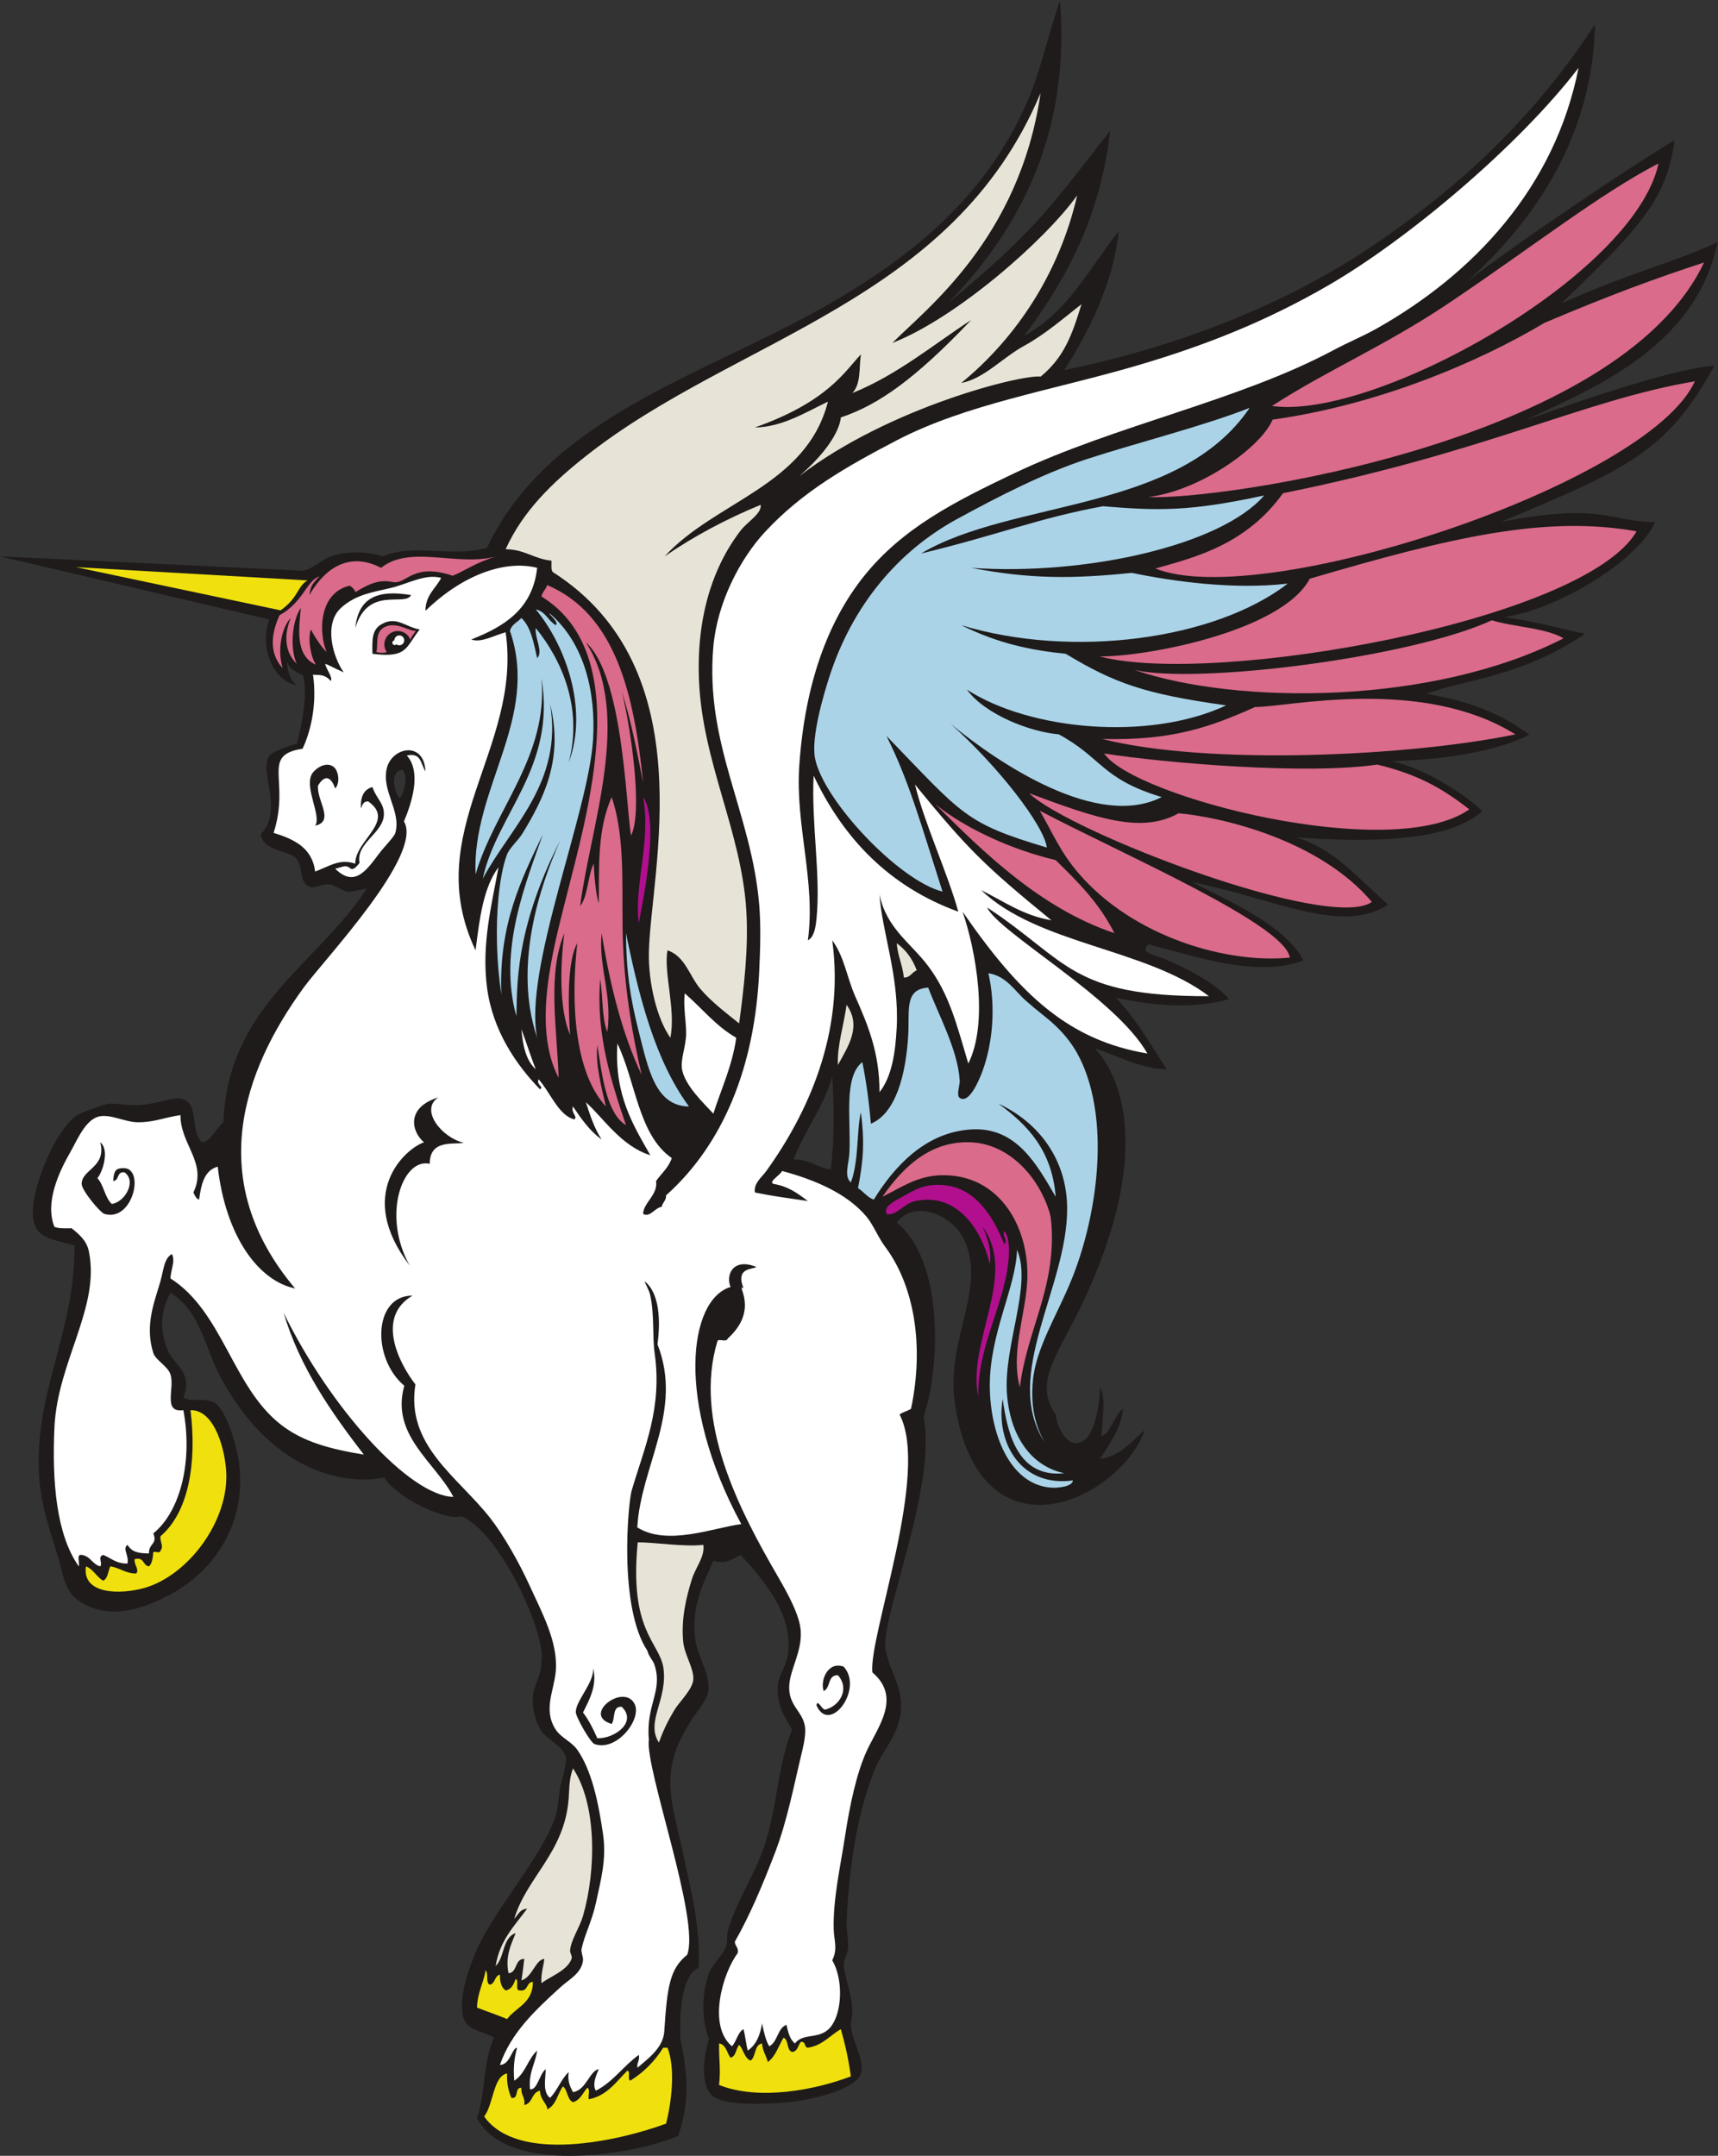 <?xml version="1.0" encoding="UTF-8" standalone="no"?>
<svg
   xmlns:dc="http://purl.org/dc/elements/1.1/"
   xmlns:cc="http://creativecommons.org/ns#"
   xmlns:rdf="http://www.w3.org/1999/02/22-rdf-syntax-ns#"
   xmlns:svg="http://www.w3.org/2000/svg"
   xmlns="http://www.w3.org/2000/svg"
   viewBox="0 0 822.8 1032.36"
   height="1032.36"
   width="822.8"
   xml:space="preserve"
   id="svg2"
   version="1.1"><rect x="0" y="0" width="822.8" height="1032.36" fill="#333333" stroke="none"/><defs
     id="defs6" /><g
     transform="matrix(1.333,0,0,-1.333,0,1032.36)"
     id="g10"><g
       transform="scale(0.1)"
       id="g12"><path
         id="path14"
         style="fill:#1e1b1a;fill-opacity:1;fill-rule:evenodd;stroke:none"
         d="m 3406.99,6656.77 c 110.24,89.89 217.74,184.24 313.94,288.19 96.16,103.93 178.29,217.62 267.62,329.38 -35.71,-312.54 -160.07,-536.44 -308.8,-735.95 155.44,83.03 234.33,242.58 339.68,375.7 -20.6,-190.46 -106.99,-359.6 -195.57,-499.21 426,87.97 818.4,245.64 1132.23,463.18 211.68,146.73 513.09,378.8 774.35,778.46 -10.53,-506 -337.47,-809.01 -461.25,-926.01 160.1,128.69 619.68,435.76 747.08,510.38 -27.4,-220.17 -141.97,-330.78 -406,-585.84 264.45,116.9 393.41,142.22 560.78,219.52 -80.84,-394.77 -488.46,-539.58 -691.01,-640.26 243,88.01 557.44,191.12 679.22,195.69 -171.43,-310.74 -314.91,-371.11 -767.33,-560.46 369.8,71.16 384.95,0.36 554.87,-0.19 -59.64,-134.35 -339.42,-311.58 -543.8,-341.88 132.3,-17.04 223.41,-48.31 292.01,-59.38 -234.48,-159.76 -450.69,-166.73 -569.09,-216.33 135.73,-22.92 256.35,-62.62 368.55,-146.49 -78.16,-41.31 -240.75,-87.88 -495.61,-95.09 113.71,-23.18 258.45,-113.98 326.7,-179.11 -112.68,-104.76 -382.42,-116.16 -669.06,-94.39 140.7,-43.95 214.52,-140.16 330.47,-241.45 -166.47,-112.16 -419.22,25.76 -702.47,79.85 106.37,-56.6 329.22,-148.37 398.83,-280.57 -168.98,-63.87 -385.85,15.32 -535.24,51.47 -21.33,5.16 -19.91,13.59 -30.87,-5.15 -12.11,-20.67 39.73,-29.67 66.89,-41.17 87.64,-37.11 185.45,-89.71 231.59,-144.1 -119.24,-35.53 -270.79,-25.83 -406.57,5.14 66.64,-72.32 90.45,-113.43 182.71,-257.32 -92.12,1.04 -173.81,47.97 -257.33,74.62 128.41,-142.36 175.21,-442.73 -38.6,-900.64 -94.67,-202.75 -185.27,-295.92 -102.93,-414.29 4.48,-42.36 34.71,-102.3 72.05,-102.93 68.85,-1.16 86.02,142.1 87.49,200.71 22.81,-39.94 6.43,-125.28 5.16,-174.98 31.83,5.95 44.91,75.13 77.18,97.78 -9.47,-78.01 -49.29,-125.67 -82.34,-180.12 75.1,8.98 122.16,73.38 159.54,102.92 -52.46,-161.71 -328.7,-360.18 -524.94,-221.29 -98.75,69.89 -147.28,214.84 -159.54,349.96 -19.18,211.34 121.76,400.22 30.88,566.12 -43.05,78.56 -169.72,135.92 -236.74,51.46 170.27,-138.2 156.73,-519.09 96.51,-697.83 48.88,-233.78 -143.96,-703.34 -137.68,-820.4 5.16,-96.42 91.81,-166.59 41.17,-298.49 -21.09,-54.93 -57.27,-95.58 -77.21,-144.09 -61.12,-148.87 -93.22,-337.11 -102.92,-550.691 -1.51,-33.281 7.69,-60.828 5.14,-97.781 -1.18,-17.168 -15.67,-38.711 -15.44,-56.602 0.46,-35.457 30.7,-108.171 30.88,-169.843 0.06,-17.512 -6.61,-37.278 -5.14,-51.465 6.25,-60.371 49.95,-118.653 36.02,-169.832 -14.61,-53.723 -166.67,-94.238 -262.47,-102.934 -82.36,-7.469 -222.4,-13.543 -267.62,20.586 -45.75,34.535 -38.72,134.203 -15.44,205.863 -26.5,65.079 -28.17,162.247 0,236.739 13.41,35.437 47.91,61.316 61.76,97.781 5.56,14.617 1.25,36.769 5.15,51.465 26.36,99.324 91.77,194.601 128.66,298.504 49,138 50.3,300.55 102.93,427.16 -32.36,54.19 -54.61,90.2 -51.47,154.39 2,40.64 29.78,73.55 36.03,113.23 22.97,145.86 -91.4,275.12 -169.83,360.25 -28.27,-14.14 -54.5,-35.7 -97.79,-20.58 -34.06,-79.43 -76.55,-152.21 -66.9,-267.62 6.66,-79.62 63.82,-146.97 46.32,-211.01 -8.47,-30.98 -44.47,-69.92 -66.91,-108.07 -33.43,-56.86 -69.56,-120.79 -66.9,-221.3 2.07,-78.44 29.39,-165.45 46.31,-247.03 24.37,-117.475 64.32,-265.651 54.78,-407.834 -62.59,-27.668 -68.25,-165.227 -65.07,-256.075 29.95,-140.253 30.36,-234.32 -7.98,-347.707 -167.35,-70.73 -617.84,-141.395 -722.82,64.649 31.21,90.312 20.79,201.515 61.76,288.203 -50.06,29.062 -102.69,23.594 -113.23,82.344 -12.09,67.441 18.58,153.308 41.18,211.015 59.68,152.383 229.78,336.465 288.2,488.915 11.04,28.8 14.19,71.78 20.59,113.21 4.88,31.63 26.04,88.89 20.58,113.24 -8.33,37.13 -71.21,66.48 -87.49,92.62 -16.39,26.34 -34.05,68.98 -30.88,123.53 2.38,40.83 30.29,71.3 30.88,123.52 19.91,98.38 -149.44,469.84 -288.2,524.93 -52.13,-18.48 -227.69,62.37 -277.07,139.23 -108.95,-24.23 -389.157,-7.48 -587.551,360 -56.227,104.15 -70.75,236.12 -180.121,303.63 -36.797,-66.5 -38.868,-134.79 -10.293,-205.85 21.199,-52.74 92.367,-78.51 56.605,-169.85 30.531,-21.03 73.148,3.17 113.223,-20.58 41.816,-24.77 80.222,-159.05 87.492,-221.3 26.84,-229.71 -107.899,-389.78 -241.883,-463.19 -95.848,-52.5 -224.246,-100.81 -334.523,-25.73 -52.086,35.47 -56.161,96.13 -72.051,149.25 -29.055,97.12 -70.219,203.88 -72.055,334.52 -4.105,291.97 131.16,489.17 128.664,792.57 -83.945,25.61 -156.699,21.57 -149.25,133.81 6.594,99.25 81.203,275.7 154.399,331.94 13.164,10.12 107.992,43.49 118.367,43.75 30.941,0.78 71.719,-8.11 113.222,-5.14 62.946,4.5 121.793,32.86 154.395,20.58 57.949,-21.82 22.27,-111.77 66.91,-154.39 30.106,-0.1 50.766,51.53 77.195,72.04 14.668,416.09 338.005,567.68 514.655,838.89 -22.08,-0.39 -43.49,-11.29 -66.9,-10.29 -19.13,0.81 -43.29,23.1 -66.91,25.73 -32.77,3.66 -53.02,-19.21 -77.2,-5.15 -32.84,19.1 -16.23,66.03 -41.17,97.78 -23.78,30.28 -117.826,23.35 -128.666,87.5 93.566,96.01 -28.523,256.02 46.32,293.35 10.278,8.83 67.576,27.87 84.046,32.98 16.16,60.71 41.18,179.27 21.08,246.08 -33.07,10.49 -56.47,34.47 -57.01,51.02 -1.2,-21.98 6.42,-65.27 34.23,-88.19 -89.646,18.9 -131.947,142.38 -97.787,236.74 L 0,5745.82 1085.91,5694.36 c 36.77,3.81 66.29,38.68 102.94,51.46 57.89,20.22 133.24,17.86 185.27,0 118.15,48.79 244.81,-5.75 375.69,30.89 220.43,466.97 768.15,615.36 1209.43,864.61 318.35,179.82 582.61,396.88 730.8,735.95 47.95,109.69 72.84,231.76 118.37,365.41 39.1,-495.99 -159.78,-837 -401.42,-1085.91 z M 1446.17,4979 c 22.06,-28.55 5.52,-80.97 -10.29,-102.93 -19.18,22.21 -37.51,98.65 10.29,102.93 z M 2990.13,3877.65 c 6.35,-97.42 8.4,-229.82 -5.16,-334.52 -50.22,6.38 -75.61,37.6 -133.8,36.02 40.06,105.74 106.45,185.17 138.96,298.5 v 0" /><path
         id="path16"
         style="fill:#e7e4d7;fill-opacity:1;fill-rule:evenodd;stroke:none"
         d="m 3738.63,7410.25 c -75.92,-525.76 -416.67,-779.32 -532.35,-897.59 230.33,90 547.26,367.42 663.9,530.09 -64.21,-278.89 -218.62,-512.2 -416.87,-674.2 83.94,16.49 146.31,89.85 226.44,133.81 78.26,42.94 145.75,103.13 205.86,149.26 -35.38,-115.59 -64.02,-191.59 -146.67,-259.91 -64.96,8.93 -545.38,-109.89 -867.19,-357.68 150.25,130.9 148.59,210.38 149.26,211.01 131.88,43.85 263.87,134.57 468.31,349.96 -127.33,-81.94 -265.32,-197.84 -427.15,-262.46 31.81,32.52 23.78,89.44 30.88,138.94 -57.03,-59.8 -118.37,-169.82 -380.84,-262.46 97.13,0.66 184.53,55.62 262.47,92.64 -77.55,-303.29 -404.89,-356.8 -586.7,-555.84 104.5,72.21 219.87,133.54 344.82,185.29 5.13,-31.23 -47.37,-60.47 -72.05,-92.64 -99.95,-130.26 -159.31,-311.52 -149.25,-540.39 12.89,-293.28 152.27,-540.7 169.83,-823.44 8.4,-135.17 -8.09,-275.51 -25.73,-406.57 -48.53,39.27 -97.7,75.64 -138.96,123.51 -38.77,44.99 -54.53,117.95 -118.37,138.96 -14.86,-79.23 30.6,-212.13 10.3,-313.94 -46.32,64.33 -79.79,194.27 -77.2,308.79 6.49,286.99 200.72,1016.02 -344.82,1363.83 -7.95,7.48 -4.53,26.34 -5.14,41.17 -62.52,6.11 -96.49,40.75 -164.69,41.17 62.27,137.97 169.61,240.78 288.21,334.53 540.81,427.58 1317.01,549.55 1633.7,1304.16 z M 3221.72,4356.27 c 32.77,-23.84 56.94,-56.28 72.04,-97.78 -18.05,-5.96 -22.01,-26.02 -46.31,-25.74 -4.61,45.15 -22.02,77.49 -25.73,123.52 z m -180.13,-221.29 c 55.46,-78.17 4.8,-149.85 -30.88,-216.16 -4.26,66.05 21.89,146.2 30.88,216.16 v 0" /><path
         id="path18"
         style="fill:#aad3e8;fill-opacity:1;fill-rule:evenodd;stroke:none"
         d="M 4489.84,6279.43 C 4234,5902.26 3636.31,5951.05 3309.21,5756.13 c 274.33,65.89 421.69,127.48 653.6,169.83 199.03,-16.48 311.19,-19.23 579.22,38.84 -155.58,-180.45 -644.18,-288.73 -1052.71,-260.15 212.65,-40.52 362.84,-39.89 576.43,-18.01 144.26,-29.5 362.75,-61.68 560.96,-38.59 -262.63,-202.16 -774.42,-270.47 -1173.4,-149.25 134.82,-66.84 251.99,-90.27 375.69,-102.93 175.16,-105.51 282.5,-144.25 576.41,-185.28 -276.41,-129.28 -704.84,-90.04 -931.52,56.62 64.96,-88.82 225.95,-151.92 329.94,-160.57 156.98,-84.86 152.86,-160.04 369.99,-225.43 -230.15,-117.4 -583.27,119.2 -758.54,263.07 169.27,-150.88 334.51,-362.44 345.98,-444.44 -295.51,88.02 -301.74,117.14 -576.4,401.07 81.9,-162.84 125.73,-323.02 201.55,-559.36 -158.06,39.86 -428.87,329.18 -458.05,478.62 -14.56,74.63 29.43,225.2 51.47,293.35 83.14,257.17 247.25,450.97 458.04,566.11 150.29,82.11 313.31,165.59 468.33,216.16 176.53,57.59 420.05,118.98 583.64,183.64 v 0" /><path
         id="path20"
         style="fill:#f0e10e;fill-opacity:1;fill-rule:evenodd;stroke:none"
         d="m 272.77,5707.23 832.46,-47.72 c -36.91,-19.99 -32,-61.8 -97.2,-107.47 l -735.26,155.19 v 0" /><path
         id="path22"
         style="fill:#da6b8a;fill-opacity:1;fill-rule:evenodd;stroke:none"
         d="m 2074.04,4356.27 c -35.95,-64.32 -33.3,-218.86 -25.73,-329.38 -39.68,91.46 -35.99,249.03 -20.58,365.41 -61.76,-148.48 -26.71,-337.5 -20.59,-519.8 -96.19,182.74 -20.8,457.83 25.73,643.32 76.43,304.7 249.68,878.98 -87.49,1085.9 3.39,17.21 16,25.17 20.59,41.18 246.3,-105.38 312.24,-391.11 344.81,-710.22 -24.01,120.32 -42.02,217.69 -77.19,329.38 32.76,-130.4 77.19,-434.64 33.45,-519.56 -19.21,123.42 -29.35,575.13 -162.11,694.54 168.72,-259.44 16.44,-659.95 -20.59,-946.96 27.11,29.51 28.67,115.43 48.89,151.83 1.03,-31.56 7.22,-112.01 18.01,-141.53 1.69,125.89 -6.53,259.78 46.32,380.83 53.71,-157.41 33.17,-351.17 41.17,-535.23 7.2,-165.78 33.4,-320.02 66.91,-463.19 -70.25,147.62 -113.82,321.92 -144.11,509.51 -11.82,-123.2 39.03,-219.82 20.59,-355.11 -20.88,52.53 -14.69,119.61 -25.73,190.42 -16.13,-201.41 41.57,-373.58 92.63,-524.95 -69.34,40.48 -86.05,178.13 -102.92,288.21 -7.51,-71 15.79,-155.74 30.87,-221.3 -112.63,121.54 -127.16,370.89 -102.93,586.7 z m -1029.3,1168.26 c -27.86,-27.03 -51.295,-106.6 -29.29,-180.07 -54.864,59.86 -35.579,136.29 -11.1,190.04 85.52,46.83 97.22,124.94 143.32,139.28 -30.06,-30.12 -32,-39.95 -36.03,-66.91 96.83,166.7 214.7,120.67 257.33,97.78 106.42,85.11 278.46,1.38 418.05,42.37 -80.96,-23.84 -118.35,-54.53 -160.73,-70.67 -145.09,48.41 -165.49,-32.49 -214.48,-22.72 -44.45,8.87 -77.59,-1.01 -135.48,-36.47 0.45,7.31 -14.58,22.3 -20.58,23.16 -109.95,-25.42 -112.04,-167.9 -82.12,-238.14 -21.72,20.05 -47.9,63.82 -56.84,81.18 -11.29,-33.18 -1,-98 18.42,-126.79 -80.18,34.15 -58.61,144.76 -54.44,203.99 -27.53,-37.67 -42.27,-137.42 -14.86,-200.65 -50.46,49.8 -40.99,118.23 -21.17,164.62 v 0" /><path
         id="path24"
         style="fill:#da6b8a;fill-opacity:1;fill-rule:evenodd;stroke:none"
         d="m 1389.36,5402.07 c -9.48,-4.5 -31.86,-2.5 -37.49,1.03 8.36,20.56 -7.23,68.28 27.94,87.8 44.29,24.6 96.05,-18.74 113.12,-11.39 0.37,-7.85 -14.12,-16.59 -18.13,-33.72 -6.73,18.61 -24.55,31.91 -45.49,31.91 -26.71,0 -48.37,-21.65 -48.37,-48.37 0,-10.12 3.1,-19.49 8.42,-27.26 v 0" /><path
         id="path26"
         style="fill:#b10f8e;fill-opacity:1;fill-rule:evenodd;stroke:none"
         d="m 2310.78,4881.22 c 62.51,-91.68 -6.76,-396.91 -15.44,-452.9 -18.66,133.72 44.36,291.16 15.44,452.9 v 0" /><path
         id="path28"
         style="fill:#da6b8a;fill-opacity:1;fill-rule:evenodd;stroke:none"
         d="m 3360.27,4855.75 c 110.7,-89.69 278.62,-164.64 432.71,-200.98 78.46,-77.37 154.53,-151.11 211,-262.47 -263.37,88.3 -467.81,287.69 -643.71,463.45 z m 2598.71,2301.9 c -87.4,-404.88 -1023.69,-924.1 -1388.88,-871.44 201.91,130.75 405.67,215.16 637.73,371.1 300.67,202.04 537.67,389.54 751.15,500.34 z M 4125.82,5959.21 c 181.14,20.96 402.96,175.5 446.48,278 378.07,52.53 739.71,206.02 976.29,347.38 233.5,99.18 398.35,159.82 573.75,217.03 -306.99,-650.09 -1749.28,-856.41 -1996.52,-842.41 z m 483.76,13.56 c 733.96,147.91 1080.59,334.85 1479.76,402.03 -165.97,-368.88 -1553.44,-826.48 -1938.25,-672.52 141.29,40.08 324.44,84.15 458.49,270.49 z m 96.28,-307.13 c 506.89,148.91 845.79,228.85 1174.27,170.27 -187.75,-322.77 -1517.64,-558.19 -1929.38,-449.47 169.19,-1.38 654.35,90.13 755.11,279.2 z m 654.11,-149.32 c 76.65,-24.07 194.23,-26.98 257.61,-64.86 -469.25,-240.78 -1175.29,-239.09 -1541.52,-113.64 228.54,-52.07 993.82,44.61 1283.91,178.5 z m -850.61,-311.54 c 119.12,-0.31 597.49,111.35 935.15,-98.31 -374.4,-77.93 -1101.4,-113.85 -1485.13,-16.41 252.51,-6.86 390.24,43.2 549.98,114.72 z m 439.15,-206.79 c 135.33,-33.39 223.12,-76.94 330.51,-161 -278.09,-195.13 -1206.72,44.22 -1312.03,200.76 218.76,-34.31 726.51,-77.36 981.52,-39.76 z M 4234.4,4822.96 c 145.85,-12.39 502.58,-91.5 694.58,-318.51 -152.96,-107.58 -1085.68,250.26 -1231.53,390.5 239,-88.83 402.63,-147.25 536.95,-71.99 z m 399.71,-518.41 c -220.55,-22.7 -559.23,70.74 -759.16,303.08 -65.66,76.31 -93.49,145.98 -139.13,224.51 296.52,-156.02 880.87,-407.81 898.29,-527.59 v 0" /><path
         id="path30"
         style="fill:#aad3e8;fill-opacity:1;fill-rule:evenodd;stroke:none"
         d="m 2249.02,4392.3 c 48.15,-234.91 106.37,-459.76 226.45,-622.73 -120.52,1.66 -145.7,132.33 -180.13,267.62 -31.86,125.21 -45.44,220.64 -46.32,355.11 v 0" /><path
         id="path32"
         style="fill:#ffffff;fill-opacity:1;fill-rule:evenodd;stroke:none"
         d="m 2460.03,4176.14 c 61.95,-52.98 111.8,-118.08 185.28,-159.54 -14.98,-103.4 -53.84,-182.91 -82.35,-272.77 -30.82,34.08 -106.3,103.12 -113.23,164.7 -3.82,34.02 15.45,80.93 15.45,123.51 0,48.69 -10.54,92.32 -5.15,144.1 v 0" /><path
         id="path34"
         style="fill:#da6b8a;fill-opacity:1;fill-rule:evenodd;stroke:none"
         d="m 3664.32,2760.85 c -32.93,121.8 16.66,249.14 25.72,370.56 14.71,196.88 -95.52,396.92 -308.79,391.13 -88.14,-2.39 -142.93,-44.36 -211,-77.21 75.93,109.17 174.35,202.2 319.07,195.58 135.08,-6.19 244.16,-122.68 283.07,-257.33 2.73,-9.42 4.38,-25.74 5.14,-36.03 17.19,-229.95 -88.81,-382.73 -113.21,-586.7 v 0" /><path
         id="path36"
         style="fill:#b10f8e;fill-opacity:1;fill-rule:evenodd;stroke:none"
         d="m 3607.71,3275.5 c 15.33,10.75 -6.84,27.07 0,46.32 18.43,-15.74 19.58,-66.14 15.43,-108.07 -15.65,-158.45 -113.41,-311.86 -108.07,-488.93 -42.36,200.07 142.52,439.11 15.43,612.44 16.73,-38.69 33.63,-85.1 25.74,-133.8 -29.24,123.84 -118.26,258.65 -267.61,226.44 -41.07,-8.85 -70.06,-55.27 -102.94,-46.32 -13.49,28.3 32.45,48.06 56.61,61.75 43.57,24.69 81.68,49.47 154.4,41.17 114.99,-13.1 175.62,-122.59 211.01,-211 v 0" /><path
         id="path38"
         style="fill:#e7e4d7;fill-opacity:1;fill-rule:evenodd;stroke:none"
         d="m 2058.61,1391.89 c 85.74,-129.33 83.69,-364.89 36.02,-530.105 -12.1,-41.93 -42.89,-85.125 -46.32,-123.504 -0.95,-10.683 8.97,-20.593 5.15,-30.879 -16.12,-43.41 -79.07,-63.886 -108.08,-87.5 -2.5,35.11 7.1,58.094 10.3,87.5 -31.42,-1.953 -43.12,-66.121 -82.35,-77.207 4.34,24.825 7.04,51.289 10.3,77.207 -36.03,0 -23.24,-48.828 -56.62,-51.472 -12.03,60.293 7.97,100.496 25.73,144.101 -47.74,-15.734 -39.57,-87.375 -72.05,-118.371 14.45,91.914 67.95,144.778 113.23,205.871 -26.42,-1.039 -32.4,-22.519 -46.32,-36.039 44.31,149.098 181.5,238.338 195.56,432.318 2.97,40.85 1.45,69.16 15.45,108.08 z m 468.33,802.85 c 6.44,-41.9 -27.78,-80.45 -41.18,-123.53 -19.32,-62.09 -39.57,-141.54 -30.88,-226.42 4.63,-45.13 38.99,-94.78 36.03,-133.82 -2.72,-35.79 -49.15,-78.91 -66.91,-108.08 -25.91,-42.6 -42.18,-77.66 -56.6,-118.37 -49.61,75.45 34.58,156.71 15.44,272.77 -17.61,91.08 -122.34,131.32 -91.57,446.66 64.75,-0.13 164.68,-16.91 235.67,-9.21 v 0" /><path
         id="path40"
         style="fill:#f0e10e;fill-opacity:1;fill-rule:evenodd;stroke:none"
         d="m 3021.01,455.215 c 15.31,-53.309 27.81,-109.414 36.02,-169.836 -126.49,-48.328 -329.65,-88.301 -473.48,-30.879 6.29,59.77 -0.5,80.664 0,149.25 26.09,-4.797 27.66,-34.094 41.17,-51.465 20.39,5.34 19.03,32.442 30.88,46.32 16.31,-16.289 17.99,-47.199 41.17,-56.613 20.21,14.102 12.01,56.613 41.18,61.758 1.76,-27.402 15.09,-43.23 20.58,-66.902 27.99,20.039 38.48,57.597 56.61,87.488 19.41,-8.035 9.97,-44.93 30.88,-51.465 20.02,2.285 21.07,23.527 30.88,36.027 19.31,3.883 11.22,-19.66 25.73,-20.585 53.31,8.445 79.33,44.187 118.38,66.902 z M 684.488,2678.52 c 88.789,2.65 126.895,-149.85 128.66,-231.61 3.77,-174.55 -140.429,-362.61 -293.351,-406.57 -86.582,-24.89 -226.012,-24.53 -211.004,77.2 27.074,-10.66 37.844,-37.63 61.754,-51.47 17.641,8.1 17.488,33.98 25.73,51.47 34.621,-4.84 53.414,-25.5 92.641,-25.74 13.465,12.15 -8.398,32.5 -5.145,51.47 35.43,9.7 28.235,-23.23 51.461,-25.73 11.844,10.46 13.813,30.79 15.446,51.46 7.472,2.82 26.593,-6.01 25.726,5.15 13.34,14.85 -2.312,31.9 0,51.46 100.172,84.59 131.739,261.19 108.082,452.91 z M 1744.67,666.223 c 11.67,-10.618 -1.21,-45.805 15.44,-51.469 19.89,4.121 16.14,31.898 36.02,36.027 -0.12,-25.859 4.85,-46.613 20.59,-56.613 21.89,3.852 28.89,22.578 36.02,41.176 13.95,-4.914 -4.85,-42.602 15.44,-41.176 30.37,-4.637 21.93,29.543 46.32,30.879 0.83,-76.309 -60.24,-90.711 -92.64,-133.809 -34.9,14.856 -72.27,27.231 -108.07,41.172 1.37,53.535 23.17,86.633 30.88,133.813 z m 638.17,-277.91 c 5.14,0 10.29,0 15.43,0 29.68,-75.422 13.64,-198.926 -5.14,-272.766 -174.94,-64.07 -533.93,-142.813 -653.61,25.734 33.47,42.285 32.36,145.692 82.34,154.395 -1.52,-35.844 5.18,-63.461 15.44,-87.492 28.91,-4.895 9.84,38.191 36.03,36.023 -2.6,-26.609 14.58,-33.465 10.3,-61.746 30.6,5.41 26,46.043 56.6,51.453 0.21,-33.355 26.85,-46.609 25.74,-66.902 32.03,14.277 37.06,55.574 56.61,82.343 17.76,-13.125 14.34,-47.41 36.03,-56.613 26.91,7.406 34.98,33.633 51.46,51.465 11.61,-3.828 2.02,-28.867 5.14,-41.172 67.28,13.363 98.13,63.125 138.97,102.934 12.21,-3.215 -0.8,-31.672 10.29,-36.028 48.8,30.11 87.83,69.993 118.37,118.372 v 0" /><path
         id="path42"
         style="fill:#ffffff;fill-opacity:1;fill-rule:evenodd;stroke:none"
         d="m 2104.93,3785.01 c 63.2,-56.88 126.93,-157.83 231.58,-190.43 -62.74,110.52 -129.8,216.73 -118.36,401.44 66.01,-136.41 75.48,-329.38 195.56,-411.72 -11.83,-34.48 -37.15,-55.48 -56.61,-82.35 8.07,-49.56 -46.63,-79.04 -46.32,-118.37 24.45,-13.99 42.39,22.68 66.91,25.74 2.48,16.38 16.2,21.52 15.44,41.17 205.7,183.79 318.67,462 334.52,802.85 3.91,84.02 6.43,165.79 0,241.89 -27.98,331.39 -195.68,574.19 -164.69,926.37 13.97,158.63 95.92,315.29 185.28,411.72 134.3,144.94 291.82,234.57 473.48,329.38 249.01,129.95 561.72,180.54 859.46,267.62 255.63,74.75 472.22,162.7 689.64,288.2 284.43,164.18 684.78,500.86 900.64,782.27 -85.3,-431.9 -379.03,-741.43 -725.67,-936.66 -48.09,-27.1 -102.43,-49.4 -154.38,-77.2 C 4450.48,6304.49 4007.36,6217.44 3643.73,6044.32 3428.79,5942 3241.81,5847.27 3103.34,5673.78 2972.3,5509.59 2891.46,5283.53 2871.75,4994.44 c -14.79,-216.97 59.64,-414.99 30.88,-627.87 24.32,12.34 28.5,54.06 30.88,77.19 15.85,154.09 -18.75,343.52 -10.29,514.65 108.16,-228.08 273.28,-399.19 519.8,-488.92 -38.64,139.77 -120.46,313.55 -155.66,456.78 187.55,-229.34 247.28,-289.45 490.17,-487.66 -102.67,17.4 -171.52,68.64 -252.17,108.08 204.45,-195.25 591.02,-208.41 818.3,-380.84 -499.36,-1.24 -506.88,128.38 -797.71,319.09 46.82,-93.87 463.18,-324.24 576.41,-524.96 -282.93,47.63 -457.35,210 -663.9,509.51 47.14,-137.85 94.64,-397.08 20.57,-545.53 -41.56,139.52 -67.94,248.39 -144.09,349.97 -62.21,82.98 -150.31,135.71 -174.98,257.32 9.04,-137 71.33,-291.98 61.76,-478.62 -4.45,-86.52 -16.73,-175.09 -61.76,-231.59 0.37,142.25 -42.12,242.14 -87.5,344.81 -29.56,66.92 -38.91,142.16 -82.34,200.72 45.79,-333.56 -89.55,-624.05 -236.74,-828.59 -16.5,-22.95 -46.27,-44.34 -41.17,-77.2 66.23,-13.65 106.2,-18.4 190.42,-30.88 -40.93,30.61 -70.04,52.14 -123.51,61.76 -20.22,7.11 24.91,31.71 30.88,46.32 114.28,-30.75 233.01,-79.6 303.63,-164.69 24.52,-29.53 41.04,-73.56 66.92,-108.08 102.72,-137.03 140.99,-352.05 92.63,-581.56 -12.23,-8.36 -29.59,-11.57 -41.18,-20.58 109.99,-208.58 -111.29,-795.67 -97.78,-926.37 106.44,-90.26 19.07,-196.64 -20.59,-283.06 -35.8,-78.05 -60.58,-194.4 -77.19,-303.65 -16.48,-108.33 -43.49,-225.427 -41.17,-334.51 0.89,-41.992 15.74,-70.265 -5.15,-113.234 37.59,-62.91 37.11,-175.144 0,-231.59 -38.42,-58.437 -102.42,-24.875 -133.81,-66.906 -18.77,13.836 -24.45,40.742 -30.88,66.906 -32.96,-13.363 -30.95,-61.691 -61.75,-77.199 -13.3,22.727 -19.42,52.637 -25.73,82.344 -6.67,-43.086 -21.65,-77.86 -51.47,-97.781 -6.19,24.695 -8.61,53.14 -15.44,77.195 -21.1,-13.215 -24.63,-43.985 -41.18,-61.758 -89.2,74.59 -32.29,265.305 20.59,334.531 4.35,21.496 -10,24.297 -10.29,41.164 54.29,95.196 99.65,203.289 144.1,319.078 45.1,117.47 68.84,246.56 97.79,365.41 6.43,26.4 13.72,63.81 10.29,87.49 -8.29,57.16 -61.14,75.32 -56.61,149.25 3.66,59.68 45.97,119.99 41.17,195.57 -3.54,55.82 -46.31,133.58 -82.35,195.57 -140.57,241.78 -303.89,558.03 -216.86,845.21 3.1,10.22 33.95,-5.69 36.74,9.11 117.42,105.36 25.73,200.7 56.94,180.77 -30.53,76.77 35.21,66.64 45.99,76.55 -82.96,33.7 -110.76,-27.31 -92.64,-72.05 -149.93,-44.47 -199.67,-411.79 38.6,-851.75 -99.61,-12.84 -265.17,-80.15 -373.6,-11.85 12.41,221.25 166.19,418.8 72.53,657.74 10.64,78.4 9.45,183.12 -46.32,226.45 5.3,-15.8 15.97,-29.88 20.58,-51.47 15.04,-70.39 7.16,-147.69 15.45,-205.85 28.25,-198.35 -36.28,-338.31 -82.35,-494.08 -12.63,-42.69 -48.31,-418 56.61,-576.41 5.85,-22.99 19.49,-31.75 25.74,-51.46 30.04,-94.83 -32.25,-142.38 -20.59,-267.61 -14.99,-102.36 185.54,-648.539 137.54,-772.613 -62.03,-50.43 -71.64,-111.648 -82.34,-276.191 -3.86,-59.2 -61.64,-99.563 -96.37,-129.754 -2.76,19.898 9.19,25.125 5.14,46.316 -55.09,-39.258 -92.03,-96.672 -154.39,-128.664 -14.58,23.34 2.66,58.965 10.29,77.207 -32.72,-5.086 -44.75,-75.301 -92.63,-82.351 -9.89,19.277 -20.27,38.066 -15.45,72.058 -27.48,-25.691 -40.35,-66.004 -66.9,-92.644 -26.85,19.648 -16.69,66.593 -15.44,102.937 -22.98,-16.551 -29.9,-76.367 -56.61,-72.058 -5.75,60.656 19.01,90.781 25.73,138.957 -33.36,-30.11 -42.92,-84.036 -82.34,-108.079 -3.61,43.664 -0.88,78.809 10.29,118.372 -19.35,-1.329 -24.37,-61.329 -61.76,-61.758 40.29,116.472 128.1,197.41 216.16,277.906 32.64,29.855 77.45,51.176 82.34,97.785 1.33,12.664 -7.68,28.992 -5.14,41.172 10.24,49.375 38.2,102.246 51.46,164.695 17.19,80.95 38.89,155.847 25.73,247.037 -16.5,114.42 -40.88,230.21 -92.64,303.64 -20.51,29.1 -58.25,43.07 -77.19,72.05 -46.97,71.81 -5.72,139.44 0,211.01 8.34,104.4 -50.04,209.91 -92.64,303.64 -40.32,88.69 -96.35,186.37 -144.1,247.03 -116.63,148.12 -302.77,259.75 -267.62,478.62 -59.54,76.92 -143.05,241.91 -10.3,319.09 -140.63,0.49 -147.71,-224.3 -29.59,-323.88 -50.3,-177.73 111.8,-274.65 176.27,-399.2 -156.36,3.23 -441.28,316.56 -609.86,661.32 58.56,-197.27 171.08,-357.02 288.2,-509.49 -126.28,20.81 -220.57,47.21 -298.5,108.07 -173.944,135.84 -207.788,404.51 -396.272,524.94 0.179,27.4 18.789,63.38 5.144,87.48 -28.297,-14.94 -30.039,-58.58 -41.176,-97.77 -19.394,-68.27 -57.793,-156.33 -25.726,-257.32 8.422,-26.55 51.965,-47.17 61.758,-77.2 16.417,-50.4 -29.208,-138.32 46.312,-128.66 34.027,-179.36 -9.02,-362.84 -108.07,-442.61 16.687,-39.47 -17.16,-35.25 -15.446,-72.05 -35.988,1.14 -59.613,2.72 -77.191,30.88 -19.527,-14.8 5.988,-35.81 0,-66.91 -40.793,-1.33 -59.039,19.88 -87.496,30.88 -21.227,-6.96 -0.742,-28.85 -10.293,-41.17 -28.734,7.28 -35.16,36.89 -66.899,41.17 -20.304,3.14 -6.058,-28.25 -10.296,-41.17 -80.864,114.28 -96.371,303.74 -87.493,499.22 10.747,236.54 165.661,432.47 123.52,633.01 -7.84,37.28 -32.641,59.05 -61.762,82.35 -22.386,-0.09 -46.308,-1.71 -61.758,5.14 -35.711,87.88 17.875,199.93 56.614,267.61 24.871,43.47 54.312,116.84 102.933,128.67 40.973,9.98 92.735,-19.81 138.95,-20.59 57.085,-0.95 96.777,17.47 154.394,25.74 -1.269,-104.62 97.883,-172.3 46.324,-277.91 5.196,-10.25 8.895,-21.99 20.586,-25.74 7.332,54.43 18.281,105.23 66.903,118.38 28.761,-251.2 146.562,-410.35 277.92,-437.46 -328.686,389.57 -185.127,784.27 30.87,1080.77 73.75,101.25 431.55,477.56 360.26,597 68.43,162.06 26.93,217.97 10.29,236.74 52.83,11.66 49.09,-29.9 66.9,-56.62 -4.71,110.11 -120.56,87.41 -138.96,10.29 -19.34,-81.1 52.52,-153.25 30.88,-231.59 -3.77,-13.65 -40.57,-51.05 -56.61,-72.05 -44.74,-58.64 -88.23,-127.54 -159.54,-56.61 28.11,6.01 36.45,15.84 55.33,0.71 9.45,-7.57 22.8,8.3 32.16,19.88 -14.18,72.42 86.34,106.55 87.5,174.97 0.67,40.32 -27.7,56.59 -41.17,97.79 -30.97,-8.49 -43.94,-34.98 -41.18,-77.2 5.99,16.07 9.02,25.2 25.74,25.74 101.38,-70.67 -47.38,-139.77 -46.33,-223.87 -56.6,19.21 -92.17,-9.2 -144.1,-28.31 -10.36,85.71 -75.82,116.31 -149.246,138.95 61.156,189.17 -47.902,279.13 104.056,302.31 27.53,57.89 53.21,156.08 37.47,266.38 12.75,-3.55 38.56,5.97 64.34,-23.16 7.11,14.19 -16.6,41.58 -20.59,61.76 12.45,-3.75 32.35,-15.35 66.9,-30.88 -38.64,53.69 -73.37,173.62 -10.29,231.6 54.43,50.01 119.44,57.21 180.13,72.04 63.09,15.44 122.82,51.54 180.13,36.03 -19.7,-38.63 -56.07,-60.59 -56.62,-118.37 138.51,134.1 290.51,182.77 401.43,154.39 -16.29,-148.39 -118.42,-210.94 -236.74,-257.32 35.3,-13.28 82.37,15.09 123.52,25.73 60.02,-417.75 -309.84,-718.35 -108.08,-1142.52 13.99,112.95 27.94,225.96 82.34,298.5 -24.63,-136.09 -61.4,-276.58 -41.17,-432.31 20.21,-155.51 106.05,-278.96 190.42,-365.4 15.51,9.3 -14.62,15.76 -5.14,36.03 41.66,-46.04 71.67,-130.48 128.66,-144.12 13.21,10.26 -13.83,23.58 -5.14,46.33 29.84,-43.93 59.73,-87.78 102.92,-118.37 -25.35,38.11 -41.16,85.78 -56.6,133.81 z m -231.6,262.47 c 17.71,-47.48 33.13,-97.25 51.47,-144.1 -34.5,30.7 -46.55,83.83 -51.47,144.1 z m -365.4,1435.88 c -49.14,7.88 -82.2,47.95 -133.81,20.59 -38.75,-19.72 -37.14,-56.9 -36.02,-108.08 126.82,-16.28 118.72,23.36 169.83,87.49 z m -231.6,5.14 c 46.2,153.77 177.81,74.97 200.72,118.37 -123.52,20.59 -189.02,-10.62 -200.72,-118.37 z m -144.1,-710.21 c 71.38,16.55 5.39,88.93 10.29,144.1 22.71,37.3 44.91,36.63 61.76,-10.3 18.69,20.09 12.07,63.34 -5.14,77.2 -29.37,23.64 -71.83,-9.62 -80.41,-28.82 -22.98,-51.42 37.24,-149.08 13.5,-182.18 z M 293.355,3491.66 c -0.195,-22.92 66.317,-103.43 82.336,-108.08 102.372,-29.7 146.622,167.16 66.911,164.69 -24.274,-0.75 -33.477,-6.27 -36.032,-46.32 22.887,1.14 12.063,35.96 41.18,30.88 44.672,-32.27 -0.406,-108.04 -46.324,-113.22 -24.985,23.05 -28.379,67.69 -51.465,92.64 19.32,22.34 44.172,102.27 10.293,128.66 23.152,-90 -66.469,-96.6 -66.899,-149.25 z M 1471.9,3198.3 c -101.62,181.74 -24.42,388.1 72.05,365.41 -0.09,87.34 82.58,68.88 122.4,75.24 -81.08,19.87 -158.95,119.33 -91.51,163.26 -113.64,-34.88 -99.41,-120.11 -51.48,-161.3 -69.06,-23.61 -247.77,-186.48 -51.46,-442.61 z M 2959.25,1669.79 c 25.79,10.23 13.39,58.65 51.46,56.62 43.76,-50.16 5.3,-111.48 -46.32,-123.52 -11.91,0.03 -27.5,39.86 -30.88,15.44 46.39,-106.36 170.58,57.54 97.78,138.96 -57.78,20.62 -84.91,-50.56 -72.04,-87.5 z m -890.36,-77.19 c 1.17,-17.74 52.24,-107.86 66.91,-113.22 79.09,-28.96 171.86,89.25 144.1,144.09 -38.49,76.07 -191.76,-39.53 -82.34,-72.04 13.82,18.77 0.98,64.21 36.03,61.75 56.7,-54.19 -23.8,-114.75 -87.49,-113.22 -14.67,33.36 -30.67,65.4 -51.47,92.64 20.48,41.31 52.97,97.95 36.02,159.53 6.04,-51.23 -64.4,-119.11 -61.76,-159.53 v 0" /><path
         id="path44"
         style="fill:#aad3e8;fill-opacity:1;fill-rule:evenodd;stroke:none"
         d="m 1929.94,4016.6 c -86.43,255.44 8.05,541.05 82.35,707.64 -165.98,-324.92 -153.42,-534.49 -156.97,-630.44 -66.32,235.79 33.62,478.44 95.2,653.61 -78.35,-163.54 -159.29,-324.49 -149.25,-576.42 -16.97,113.78 -20.92,240.01 -10.29,349.97 4.52,46.65 14.63,113.5 30.88,154.39 9.8,24.64 40.19,49.94 56.62,77.2 70.56,117.11 148.56,262.01 97.78,463.19 47.9,-282.23 -142.42,-441.87 -241.88,-627.88 49.98,233.78 264.92,399.72 211,720.52 25.32,-280.11 -168.47,-469.79 -236.74,-705.08 -14.05,309.76 231.68,560.66 123.52,874.91 5.79,23.38 27.17,31.15 41.17,46.32 34.54,-32.36 44.12,-89.69 56.61,-144.1 22.65,22.46 -8.9,71.1 -5.14,108.07 92.15,-113.17 170.62,-286.45 118.36,-483.77 74.52,199.92 -18.02,430.74 -118.36,550.68 35.34,-7.55 44.67,-41.1 72.05,-56.61 14.56,9.79 -34.85,48.18 -20.59,41.17 124.28,-107.75 164.92,-283.53 154.39,-452.9 -16.36,-263.44 -250.63,-824.78 -200.71,-1070.47 v 0" /><path
         id="path46"
         style="fill:#aad3e8;fill-opacity:1;fill-rule:evenodd;stroke:none"
         d="m 3587.12,3779.86 c 104.4,-75.73 192.68,-167.57 205.86,-334.53 -66.98,113.56 -139.47,251.93 -303.66,241.9 -166.09,-10.16 -278.05,-135.51 -349.94,-252.19 -24.11,8.5 -36.41,28.79 -56.62,41.17 20.02,102.45 23.62,169.51 10.29,272.77 -15.45,-62.95 -6.9,-176.39 -36.02,-252.18 -25.82,22.71 -7.05,66.19 -5.15,108.07 5.43,119.58 -21.6,270.58 46.32,324.24 14.27,-69.77 24.06,-144.06 30.88,-221.3 88.88,37.09 124.92,173.59 133.8,313.94 5.88,92.8 -15.38,169.12 72.06,174.98 36.5,-97 107,-225.09 113.22,-334.52 0.86,-15.01 -13.15,-52.72 0,-61.76 33.69,-23.16 70.28,64.55 82.34,97.78 36.1,99.42 48.18,231.39 20.59,349.97 63.73,-9 95.3,-63.61 133.81,-97.79 20.15,-17.88 40.16,-34.34 61.76,-51.46 70.02,-55.5 119.43,-111.04 154.39,-205.86 84.73,-229.8 31.46,-542.99 -51.46,-746.24 -52.92,-129.72 -128.55,-246.17 -138.95,-365.41 -8.65,-99.16 13.06,-164.36 41.17,-216.16 -151.89,241.29 83.7,554.95 82.34,838.89 -0.83,172.41 -99.35,307.16 -247.03,375.69 v 0" /><path
         id="path48"
         style="fill:#aad3e8;fill-opacity:1;fill-rule:evenodd;stroke:none"
         d="m 3654.02,3254.92 c 55.43,-127.93 -49.53,-343.97 -36.03,-519.8 10.08,-131.19 72.95,-254.14 205.87,-283.06 -158.83,-16.43 -202.9,126.48 -221.3,267.62 -26.92,-165.08 71.68,-318.77 252.17,-293.35 -0.3,-20.92 -51.05,-28.75 -82.34,-25.72 -146.32,14.14 -215.46,195.84 -216.15,365.4 -0.75,189.19 94.33,354.65 97.78,488.91 v 0" /><path
         id="path50"
         style="fill:#ffffff;fill-opacity:1;fill-rule:evenodd;stroke:none"
         d="m 1434.63,5461.91 c 9.79,0 17.73,-7.95 17.73,-17.73 0,-9.79 -7.94,-17.73 -17.73,-17.73 -3.86,0 -7.44,1.23 -10.35,3.33 -1.55,-1.62 -3.72,-2.61 -6.13,-2.61 -4.71,0 -8.53,3.82 -8.53,8.53 0,4.28 3.16,7.82 7.27,8.43 v 0.05 c 0,9.78 7.95,17.73 17.74,17.73 v 0" /></g></g></svg>